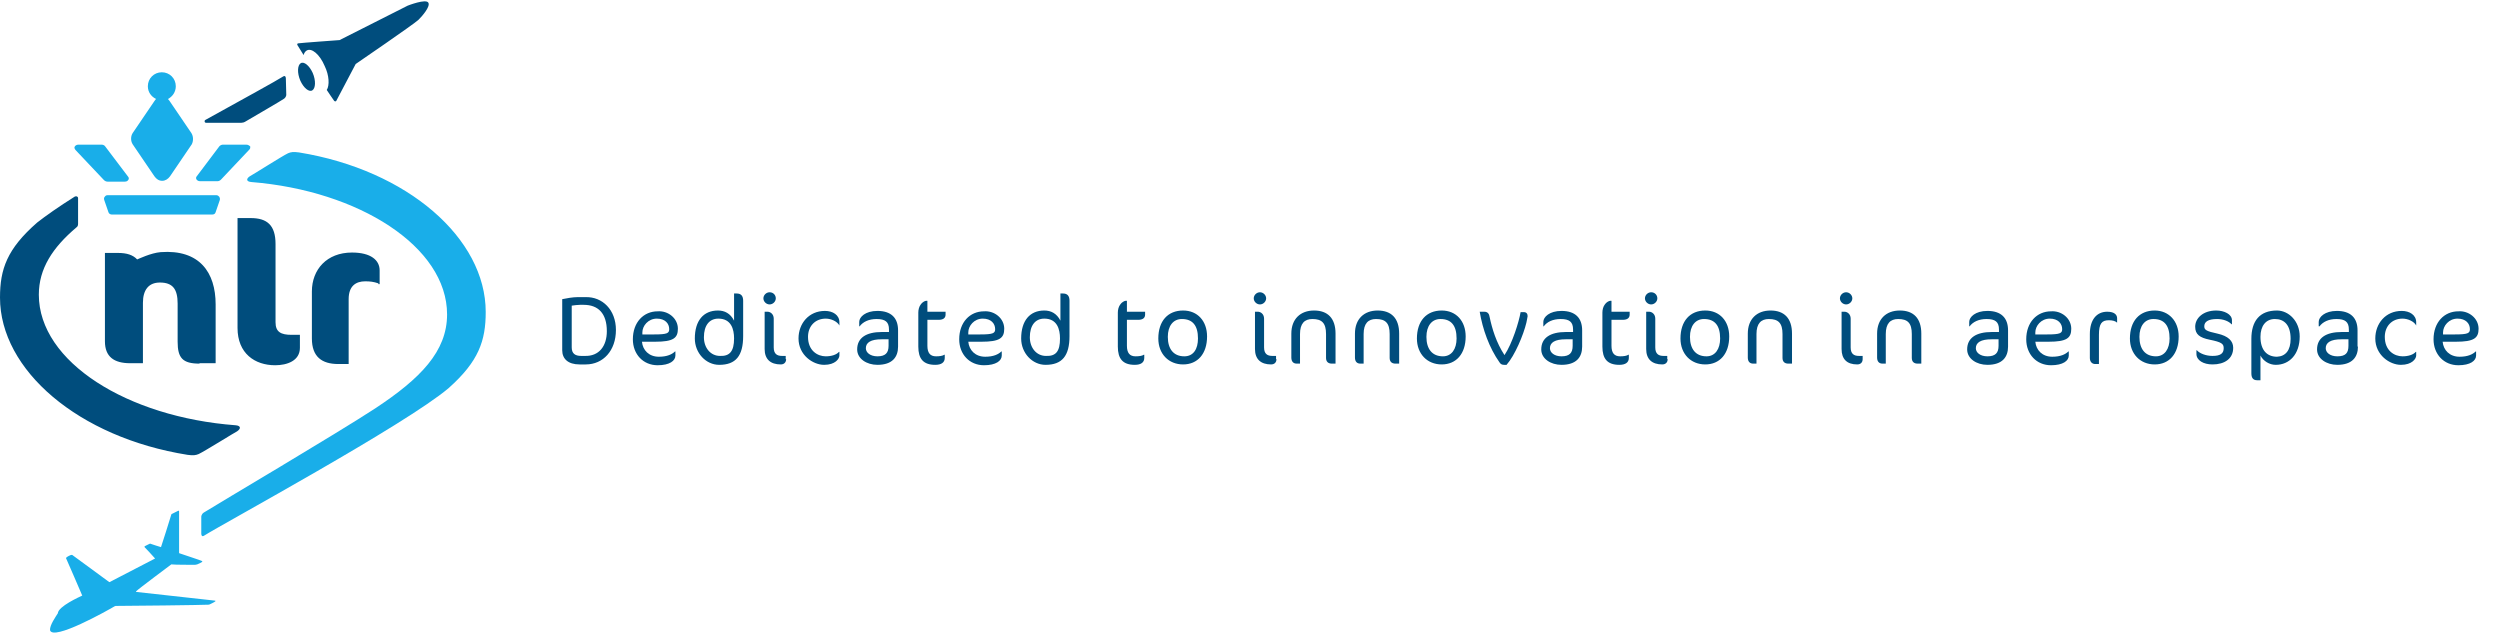 <svg width="419" height="107" viewBox="0 0 419 107" fill="none" xmlns="http://www.w3.org/2000/svg">
<path d="M35.939 100.656C35.939 100.656 36.215 100.656 36.077 100.794C35.801 101.001 35.319 101.207 35.181 101.276C35.181 101.276 35.043 101.345 34.974 101.345C33.941 101.414 21.334 101.552 19.543 101.552C19.405 101.552 19.337 101.552 19.199 101.621C18.028 102.31 8.866 107.478 8.383 105.617C8.314 104.79 9.348 103.343 9.692 102.792C9.761 101.621 13.343 100.036 13.757 99.829C13.757 99.829 13.825 99.76 13.757 99.76C13.757 99.692 11.07 93.559 11.07 93.559V93.49C11.345 93.214 11.759 93.077 11.897 93.008H12.103C12.792 93.49 17.821 97.211 18.303 97.555H18.372L25.95 93.628C25.95 93.628 26.019 93.628 25.95 93.559C25.743 93.283 24.297 91.767 24.228 91.698V91.561C24.434 91.423 24.986 91.216 25.054 91.147C25.123 91.147 25.192 91.078 25.261 91.147C25.606 91.285 26.777 91.63 26.983 91.698C27.121 91.354 28.499 86.944 28.706 86.255C28.706 86.186 28.774 86.117 28.843 86.117C29.119 85.979 29.808 85.635 29.808 85.635C29.808 85.635 30.015 85.497 30.015 85.704V92.594C30.015 92.663 30.015 92.732 30.083 92.732C30.634 92.939 33.872 93.972 33.872 94.041C33.872 94.041 33.941 94.11 33.872 94.179C33.803 94.248 33.252 94.524 33.046 94.593C32.977 94.593 32.77 94.661 32.701 94.661C32.081 94.661 29.188 94.661 28.774 94.593H28.706C28.706 94.593 22.988 98.865 22.85 99.071C22.712 99.14 22.85 99.209 22.85 99.209L35.939 100.656ZM41.243 24.241H37.386C37.11 24.241 36.903 24.378 36.766 24.516L32.977 29.546C32.839 29.684 32.839 29.891 32.908 30.029C32.977 30.166 33.183 30.373 33.528 30.373H36.421C36.628 30.373 36.834 30.304 37.041 30.098L41.794 25.067C42.001 24.861 41.932 24.654 41.932 24.516C41.726 24.378 41.588 24.241 41.243 24.241ZM17.614 24.516C17.477 24.309 17.201 24.241 16.994 24.241H13.137C12.792 24.241 12.585 24.447 12.517 24.585C12.448 24.723 12.448 24.861 12.654 25.136L17.408 30.166C17.546 30.304 17.752 30.442 18.028 30.442H20.921C21.265 30.442 21.403 30.304 21.541 30.098C21.61 29.96 21.61 29.753 21.472 29.615L17.614 24.516ZM74.93 52.698C74.93 58.9 70.452 63.447 62.943 68.409C56.192 72.819 36.903 84.188 34.148 85.91C33.734 86.186 33.734 86.6 33.734 86.6V89.425C33.734 89.631 33.803 90.045 34.217 89.769C37.248 87.84 68.11 71.096 75.206 65.032C80.235 60.553 81.406 57.108 81.406 52.285C81.406 39.951 68.317 28.513 50.13 25.55C49.166 25.412 48.752 25.481 48.27 25.688C47.374 26.101 42.07 29.477 41.863 29.546C41.243 29.96 41.243 30.442 42.139 30.511C60.119 31.958 74.93 41.329 74.93 52.698ZM36.766 32.992C36.628 32.854 36.49 32.716 36.283 32.716H18.028C17.821 32.716 17.683 32.785 17.546 32.992C17.408 33.129 17.408 33.336 17.477 33.543L18.166 35.541C18.234 35.817 18.51 35.954 18.717 35.954H35.594C35.87 35.954 36.077 35.817 36.146 35.541L36.834 33.543C36.903 33.336 36.834 33.129 36.766 32.992ZM32.081 22.311L28.43 16.937C28.361 16.799 28.223 16.73 28.154 16.592C28.912 16.179 29.463 15.421 29.463 14.456C29.463 13.147 28.43 12.113 27.121 12.113C25.812 12.113 24.779 13.147 24.779 14.456C24.779 15.421 25.33 16.179 26.157 16.592C26.088 16.661 25.95 16.799 25.881 16.937L22.23 22.311C21.886 22.863 21.886 23.62 22.23 24.172L25.881 29.546C26.226 30.029 26.639 30.304 27.19 30.304C27.672 30.304 28.154 30.029 28.499 29.546L32.15 24.172C32.426 23.62 32.426 22.863 32.081 22.311Z" fill="#19AEE9"/>
<path d="M51.372 8.486C51.164 8.622 50.957 8.894 50.888 9.234L49.918 7.671C49.918 7.671 49.641 7.331 49.987 7.263C50.334 7.195 56.911 6.72 56.911 6.72L68.335 0.944C68.335 0.944 71.45 -0.279 71.796 0.468C72.143 1.08 70.827 2.643 70.135 3.322C69.442 4.002 59.611 10.729 59.611 10.729C59.611 10.729 56.426 16.776 56.357 16.912C56.288 17.048 56.08 16.98 56.011 16.912C55.942 16.844 54.765 15.078 54.765 15.078C55.249 14.33 55.18 12.631 54.419 11.069C53.588 9.098 52.203 7.943 51.372 8.486ZM52.411 12.224C51.857 11.001 50.957 10.253 50.403 10.593C49.849 10.933 49.78 12.224 50.334 13.515C50.888 14.738 51.788 15.485 52.342 15.145C52.895 14.806 52.965 13.515 52.411 12.224ZM39.464 71.271C21.393 69.912 6.508 60.671 6.508 49.392C6.508 45.043 8.793 41.51 12.808 38.112C13.016 37.976 13.085 37.772 13.085 37.501V33.22C13.085 32.948 12.808 32.812 12.531 32.948C9.831 34.647 7.616 36.209 6.231 37.297C1.177 41.713 0 45.111 0 49.867C0 62.03 13.155 73.309 31.433 76.231C32.402 76.367 32.817 76.299 33.302 76.095C34.202 75.688 39.533 72.358 39.741 72.29C40.433 71.815 40.364 71.339 39.464 71.271ZM47.91 13.175C47.91 12.971 47.841 12.563 47.426 12.835C46.249 13.583 40.918 16.504 34.41 20.106C34.202 20.242 34.271 20.581 34.548 20.581H40.433C40.641 20.581 40.918 20.513 41.126 20.378C44.241 18.543 46.733 17.116 47.564 16.572C47.98 16.3 47.98 15.893 47.98 15.893C47.98 15.893 47.91 13.379 47.91 13.175ZM33.44 60.943C30.602 60.943 29.771 59.992 29.771 57.274V50.886C29.771 48.44 28.94 47.353 26.794 47.353C24.924 47.353 23.955 48.576 23.955 50.751V60.875H21.809C19.109 60.875 17.586 59.788 17.586 57.206V42.393H19.801C21.255 42.393 22.294 42.733 22.986 43.48C23.194 43.412 25.271 42.393 26.932 42.257C33.44 41.781 36.141 45.654 36.141 51.022V60.875H33.44M50.264 58.293C50.264 60.467 48.118 61.215 46.11 61.215C42.718 61.215 39.81 59.244 39.81 54.963V36.549H42.026C44.795 36.549 46.18 37.772 46.18 40.898V54.012C46.18 55.643 47.08 56.118 48.88 56.118H50.264V58.293ZM63.419 47.489C62.588 47.217 62.034 47.149 61.203 47.149C59.68 47.149 58.434 47.897 58.434 50.139V61.011H56.703C53.934 61.011 52.272 59.788 52.272 56.73V48.848C52.272 45.179 54.765 42.325 58.988 42.325C62.173 42.325 63.627 43.616 63.627 45.315V47.625H63.419V47.489ZM413.955 55.167C413.955 54.216 413.262 53.401 411.878 53.401C410.424 53.401 409.454 54.624 409.454 55.711V56.051H411.462C413.608 56.051 413.955 55.847 413.955 55.167ZM415.409 55.099C415.409 56.662 414.647 57.274 411.601 57.274H409.385C409.524 58.701 410.562 59.788 412.224 59.788C413.608 59.788 414.439 59.38 414.924 58.904H414.993V59.584C414.993 60.467 414.024 61.215 412.016 61.215C409.593 61.215 407.862 59.38 407.862 56.866C407.862 54.012 409.662 52.178 412.016 52.178C413.747 52.042 415.409 53.333 415.409 55.099ZM404.954 54.556C404.608 53.876 403.569 53.401 402.669 53.401C400.869 53.401 399.692 54.692 399.692 56.458C399.692 58.769 401.285 59.72 402.669 59.72C403.639 59.72 404.469 59.448 404.885 58.972H404.954V59.584C404.954 60.127 404.262 61.147 402.392 61.147C400.523 61.147 398.1 59.516 398.1 56.73C398.1 54.216 399.831 52.109 402.531 52.109C403.846 52.109 404.954 52.789 404.954 54.012V54.624V54.556ZM393.669 56.866H392.423C390.623 56.866 389.792 57.41 389.792 58.361C389.792 59.108 390.553 59.72 391.73 59.72C393.115 59.72 393.6 59.176 393.6 57.953V56.866H393.669ZM395.192 58.089C395.192 59.856 394.223 61.147 391.73 61.147C389.93 61.147 388.338 60.127 388.338 58.565C388.338 56.662 389.792 55.643 392.492 55.643H393.669V55.235C393.669 53.944 393.046 53.468 391.592 53.468C390.276 53.468 389.307 53.944 388.753 54.692H388.615V53.944C388.615 53.129 389.653 52.109 391.661 52.109C393.946 52.109 395.123 53.265 395.123 55.371V58.089M383.907 56.798C383.907 54.42 382.799 53.468 381.276 53.468C379.753 53.468 378.853 54.624 378.853 56.458C378.853 58.701 379.96 59.788 381.622 59.788C383.076 59.72 383.907 58.701 383.907 56.798ZM385.43 56.39C385.43 59.38 383.699 61.147 381.414 61.147C380.376 61.147 379.337 60.535 378.853 59.584V63.729H378.299C377.676 63.729 377.329 63.389 377.329 62.574V56.798C377.329 53.808 378.714 52.042 381.622 52.042C383.561 52.042 385.43 53.808 385.43 56.39ZM374.283 58.293C374.283 60.127 372.829 61.079 370.821 61.079C369.298 61.079 368.121 60.399 368.121 59.312V58.701H368.19C368.675 59.244 369.714 59.652 370.821 59.652C372.137 59.652 372.691 59.244 372.691 58.361C372.691 57.613 372.345 57.342 370.337 56.934C368.675 56.594 367.914 56.051 367.914 54.76C367.914 53.333 369.229 52.042 371.445 52.042C372.76 52.042 374.075 52.653 374.075 53.672V54.352H374.006C373.591 53.876 372.691 53.468 371.583 53.468C370.06 53.468 369.437 53.944 369.437 54.692C369.437 55.303 369.783 55.507 371.652 55.915C373.452 56.322 374.283 57.138 374.283 58.293ZM363.621 56.73C363.621 54.556 362.721 53.468 360.921 53.468C359.467 53.468 358.567 54.624 358.567 56.458C358.567 58.497 359.536 59.72 361.336 59.72C362.79 59.72 363.621 58.497 363.621 56.73ZM365.144 56.39C365.144 59.312 363.552 61.079 361.129 61.079C358.705 61.079 356.974 59.312 356.974 56.73C356.974 53.808 358.567 52.042 361.129 52.042C363.482 52.042 365.144 53.808 365.144 56.39ZM354.828 54.08C354.551 53.808 354.067 53.672 353.443 53.672C352.266 53.672 351.782 54.216 351.782 56.118V61.011H351.159C350.605 61.011 350.259 60.603 350.259 59.992V55.983C350.259 53.536 351.436 52.245 353.167 52.245C354.413 52.245 354.828 52.789 354.828 53.333V54.08ZM345.62 55.167C345.62 54.216 344.928 53.401 343.543 53.401C342.089 53.401 341.12 54.624 341.12 55.711V56.051H343.127C345.274 56.051 345.62 55.847 345.62 55.167ZM347.143 55.099C347.143 56.662 346.382 57.274 343.335 57.274H341.12C341.258 58.701 342.297 59.788 343.958 59.788C345.343 59.788 346.174 59.38 346.658 58.904H346.728V59.584C346.728 60.467 345.758 61.215 343.751 61.215C341.327 61.215 339.597 59.38 339.597 56.866C339.597 54.012 341.397 52.178 343.751 52.178C345.481 52.042 347.143 53.333 347.143 55.099ZM335.027 56.866H333.781C331.981 56.866 331.15 57.41 331.15 58.361C331.15 59.108 331.911 59.72 333.088 59.72C334.404 59.72 334.958 59.176 334.958 57.953V56.866H335.027ZM336.55 58.089C336.55 59.856 335.581 61.147 333.088 61.147C331.288 61.147 329.696 60.127 329.696 58.565C329.696 56.662 331.15 55.643 333.85 55.643H335.027V55.235C335.027 53.944 334.404 53.468 332.95 53.468C331.634 53.468 330.665 53.944 330.111 54.692H330.042V53.944C330.042 53.129 331.081 52.109 333.088 52.109C335.373 52.109 336.55 53.265 336.55 55.371V58.089ZM321.388 60.943C320.765 60.943 320.418 60.603 320.418 59.992V55.983C320.418 54.148 319.726 53.468 318.134 53.468C316.818 53.468 316.057 54.216 316.057 55.983V60.943H315.503C314.949 60.943 314.603 60.603 314.603 59.924V55.915C314.603 53.468 316.126 52.042 318.411 52.042C320.695 52.042 322.011 53.333 322.011 55.915V60.943H321.388ZM312.18 60.195C312.18 60.739 311.833 61.079 311.28 61.079C309.549 61.079 308.649 60.195 308.649 58.497V52.245H309.133C309.618 52.245 310.172 52.653 310.172 53.401V58.225C310.172 59.312 310.726 59.652 311.556 59.652H312.18V60.195ZM310.449 50.003C310.449 50.547 309.964 51.022 309.41 51.022C308.856 51.022 308.372 50.547 308.372 50.003C308.372 49.459 308.856 48.984 309.41 48.984C309.964 48.984 310.449 49.459 310.449 50.003ZM299.717 60.943C299.094 60.943 298.748 60.603 298.748 59.992V55.983C298.748 54.148 298.056 53.468 296.463 53.468C295.148 53.468 294.386 54.216 294.386 55.983V60.943H293.832C293.278 60.943 292.932 60.603 292.932 59.924V55.915C292.932 53.468 294.455 52.042 296.74 52.042C299.025 52.042 300.34 53.333 300.34 55.915V60.943H299.717ZM288.294 56.73C288.294 54.556 287.393 53.468 285.593 53.468C284.139 53.468 283.239 54.624 283.239 56.458C283.239 58.497 284.209 59.72 286.009 59.72C287.463 59.72 288.294 58.497 288.294 56.73ZM289.817 56.39C289.817 59.312 288.224 61.079 285.801 61.079C283.378 61.079 281.647 59.312 281.647 56.73C281.647 53.808 283.239 52.042 285.801 52.042C288.224 52.042 289.817 53.808 289.817 56.39ZM279.501 60.195C279.501 60.739 279.155 61.079 278.601 61.079C276.87 61.079 275.901 60.195 275.901 58.497V52.245H276.385C276.87 52.245 277.424 52.653 277.424 53.401V58.225C277.424 59.312 277.978 59.652 278.808 59.652H279.432V60.195M277.77 50.003C277.77 50.547 277.285 51.022 276.731 51.022C276.177 51.022 275.693 50.547 275.693 50.003C275.693 49.459 276.177 48.984 276.731 48.984C277.354 48.984 277.77 49.459 277.77 50.003ZM270.085 52.245H273.131V52.721C273.131 53.265 272.785 53.604 271.954 53.604H270.085V57.953C270.085 59.176 270.569 59.72 271.539 59.72C272.093 59.72 272.647 59.652 272.923 59.448H272.993V59.992C272.993 60.739 272.439 61.147 271.4 61.147C269.392 61.147 268.562 60.127 268.562 58.089V52.381C268.562 51.906 268.7 51.362 268.977 51.022C269.185 50.683 269.669 50.411 269.877 50.411H270.085V52.245ZM263.646 56.866H262.4C260.6 56.866 259.769 57.41 259.769 58.361C259.769 59.108 260.53 59.72 261.707 59.72C263.023 59.72 263.577 59.176 263.577 57.953V56.866H263.646ZM265.169 58.089C265.169 59.856 264.2 61.147 261.707 61.147C259.907 61.147 258.315 60.127 258.315 58.565C258.315 56.662 259.769 55.643 262.469 55.643H263.646V55.235C263.646 53.944 263.023 53.468 261.569 53.468C260.253 53.468 259.284 53.944 258.73 54.692H258.661V53.944C258.661 53.129 259.7 52.109 261.707 52.109C263.992 52.109 265.169 53.265 265.169 55.371V58.089ZM255.822 54.08C255.338 56.118 253.884 59.584 252.499 61.147H252.084C251.807 61.147 251.53 61.079 251.322 60.739C249.591 58.293 248.484 55.167 247.999 52.245H248.76C249.384 52.245 249.591 52.653 249.661 53.129C250.076 55.099 250.768 57.41 252.153 59.516C253.468 57.545 254.576 53.944 254.853 52.313H255.407C255.822 52.313 256.03 52.585 256.03 52.993C255.961 53.333 255.892 53.808 255.822 54.08ZM244.122 56.73C244.122 54.556 243.222 53.468 241.422 53.468C239.968 53.468 239.068 54.624 239.068 56.458C239.068 58.497 240.037 59.72 241.837 59.72C243.291 59.72 244.122 58.497 244.122 56.73ZM245.645 56.39C245.645 59.312 244.053 61.079 241.629 61.079C239.206 61.079 237.475 59.312 237.475 56.73C237.475 53.808 239.068 52.042 241.629 52.042C244.053 52.042 245.645 53.808 245.645 56.39ZM233.875 60.943C233.252 60.943 232.906 60.603 232.906 59.992V55.983C232.906 54.148 232.213 53.468 230.621 53.468C229.306 53.468 228.544 54.216 228.544 55.983V60.943H227.99C227.436 60.943 227.09 60.603 227.09 59.924V55.915C227.09 53.468 228.613 52.042 230.898 52.042C233.183 52.042 234.498 53.333 234.498 55.915V60.943H233.875ZM223.213 60.943C222.59 60.943 222.244 60.603 222.244 59.992V55.983C222.244 54.148 221.551 53.468 219.959 53.468C218.643 53.468 217.882 54.216 217.882 55.983V60.943H217.328C216.774 60.943 216.428 60.603 216.428 59.924V55.915C216.428 53.468 217.951 52.042 220.236 52.042C222.521 52.042 223.836 53.333 223.836 55.915V60.943H223.213ZM213.935 60.195C213.935 60.739 213.589 61.079 213.035 61.079C211.305 61.079 210.335 60.195 210.335 58.497V52.245H210.82C211.305 52.245 211.858 52.653 211.858 53.401V58.225C211.858 59.312 212.412 59.652 213.243 59.652H213.866V60.195M212.205 50.003C212.205 50.547 211.72 51.022 211.166 51.022C210.612 51.022 210.128 50.547 210.128 50.003C210.128 49.459 210.612 48.984 211.166 48.984C211.72 48.984 212.205 49.459 212.205 50.003ZM200.781 56.73C200.781 54.556 199.881 53.468 198.081 53.468C196.627 53.468 195.727 54.624 195.727 56.458C195.727 58.497 196.696 59.72 198.496 59.72C200.019 59.72 200.781 58.497 200.781 56.73ZM202.304 56.39C202.304 59.312 200.712 61.079 198.288 61.079C195.865 61.079 194.134 59.312 194.134 56.73C194.134 53.808 195.727 52.042 198.288 52.042C200.712 52.042 202.304 53.808 202.304 56.39ZM188.872 52.245H191.919V52.721C191.919 53.265 191.573 53.604 190.742 53.604H188.872V57.953C188.872 59.176 189.357 59.72 190.326 59.72C190.88 59.72 191.434 59.652 191.711 59.448H191.78V59.992C191.78 60.739 191.226 61.147 190.188 61.147C188.18 61.147 187.349 60.127 187.349 58.089V52.381C187.349 51.906 187.488 51.362 187.765 51.022C187.972 50.683 188.457 50.411 188.665 50.411H188.872V52.245ZM177.656 56.73C177.656 55.167 177.172 53.401 175.025 53.401C173.502 53.401 172.602 54.556 172.602 56.526C172.602 58.293 173.71 59.652 175.302 59.652C176.964 59.72 177.656 58.904 177.656 56.73ZM179.249 56.322C179.249 59.652 178.003 61.147 175.233 61.147C173.018 61.147 171.148 59.176 171.148 56.73C171.148 53.74 172.602 52.042 175.025 52.042C176.133 52.042 177.103 52.517 177.726 53.74V49.188H178.141C178.903 49.188 179.249 49.595 179.249 50.411V56.322ZM166.787 55.167C166.787 54.216 166.094 53.401 164.71 53.401C163.256 53.401 162.286 54.624 162.286 55.711V56.051H164.294C166.44 56.051 166.787 55.847 166.787 55.167ZM168.31 55.099C168.31 56.662 167.548 57.274 164.502 57.274H162.286C162.425 58.701 163.463 59.788 165.125 59.788C166.51 59.788 167.34 59.38 167.825 58.904H167.894V59.584C167.894 60.467 166.925 61.215 164.917 61.215C162.494 61.215 160.763 59.38 160.763 56.866C160.763 54.012 162.563 52.178 164.917 52.178C166.648 52.042 168.31 53.333 168.31 55.099ZM155.432 52.245H158.478V52.721C158.478 53.265 158.132 53.604 157.301 53.604H155.432V57.953C155.432 59.176 155.917 59.72 156.886 59.72C157.44 59.72 157.994 59.652 158.271 59.448H158.34V59.992C158.34 60.739 157.786 61.147 156.747 61.147C154.74 61.147 153.909 60.127 153.909 58.089V52.381C153.909 51.906 154.047 51.362 154.324 51.022C154.532 50.683 155.017 50.411 155.224 50.411H155.432V52.245ZM148.993 56.866H147.747C145.947 56.866 145.116 57.41 145.116 58.361C145.116 59.108 145.878 59.72 147.055 59.72C148.37 59.72 148.924 59.176 148.924 57.953V56.866H148.993ZM150.516 58.089C150.516 59.856 149.547 61.147 147.055 61.147C145.255 61.147 143.662 60.127 143.662 58.565C143.662 56.662 145.116 55.643 147.816 55.643H148.993V55.235C148.993 53.944 148.37 53.468 146.916 53.468C145.601 53.468 144.631 53.944 144.078 54.692H144.008V53.944C144.008 53.129 145.047 52.109 147.055 52.109C149.339 52.109 150.516 53.265 150.516 55.371V58.089ZM140.685 54.556C140.339 53.876 139.3 53.401 138.4 53.401C136.6 53.401 135.423 54.692 135.423 56.458C135.423 58.769 137.016 59.72 138.4 59.72C139.37 59.72 140.2 59.448 140.616 58.972H140.685V59.584C140.685 60.127 139.993 61.147 138.123 61.147C136.254 61.147 133.831 59.516 133.831 56.73C133.831 54.216 135.562 52.109 138.262 52.109C139.577 52.109 140.685 52.789 140.685 54.012V54.624V54.556ZM131.754 60.195C131.754 60.739 131.408 61.079 130.854 61.079C129.123 61.079 128.154 60.195 128.154 58.497V52.245H128.638C129.123 52.245 129.677 52.653 129.677 53.401V58.225C129.677 59.312 130.231 59.652 131.061 59.652H131.685V60.195M130.023 50.003C130.023 50.547 129.538 51.022 128.984 51.022C128.43 51.022 127.946 50.547 127.946 50.003C127.946 49.459 128.43 48.984 128.984 48.984C129.607 48.984 130.023 49.459 130.023 50.003ZM123.03 56.73C123.03 55.167 122.546 53.401 120.399 53.401C118.876 53.401 117.976 54.556 117.976 56.526C117.976 58.293 119.084 59.652 120.676 59.652C122.269 59.72 123.03 58.904 123.03 56.73ZM124.553 56.322C124.553 59.652 123.307 61.147 120.538 61.147C118.322 61.147 116.453 59.176 116.453 56.73C116.453 53.74 117.907 52.042 120.33 52.042C121.438 52.042 122.407 52.517 123.03 53.74V49.188H123.446C124.207 49.188 124.553 49.595 124.553 50.411V56.322ZM112.16 55.167C112.16 54.216 111.468 53.401 110.083 53.401C108.629 53.401 107.66 54.624 107.66 55.711V56.051H109.668C111.814 56.051 112.16 55.847 112.16 55.167ZM113.614 55.099C113.614 56.662 112.853 57.274 109.806 57.274H107.591C107.729 58.701 108.768 59.788 110.429 59.788C111.814 59.788 112.645 59.38 113.13 58.904H113.199V59.584C113.199 60.467 112.23 61.215 110.222 61.215C107.799 61.215 106.068 59.38 106.068 56.866C106.068 54.012 107.868 52.178 110.222 52.178C111.953 52.042 113.614 53.333 113.614 55.099ZM101.706 55.507C101.706 52.517 100.252 51.09 97.829 51.09H97.206C96.859 51.09 96.236 51.158 95.821 51.226V58.225C95.821 59.244 96.375 59.652 97.413 59.652H98.036C100.39 59.72 101.706 58.021 101.706 55.507ZM103.229 55.303C103.229 58.769 101.083 61.079 98.175 61.079H97.136C95.198 61.079 94.228 60.127 94.228 58.701V50.139C94.852 50.003 96.029 49.799 96.79 49.799H98.175C100.944 49.731 103.229 51.906 103.229 55.303Z" fill="#004D7D"/>
</svg>
